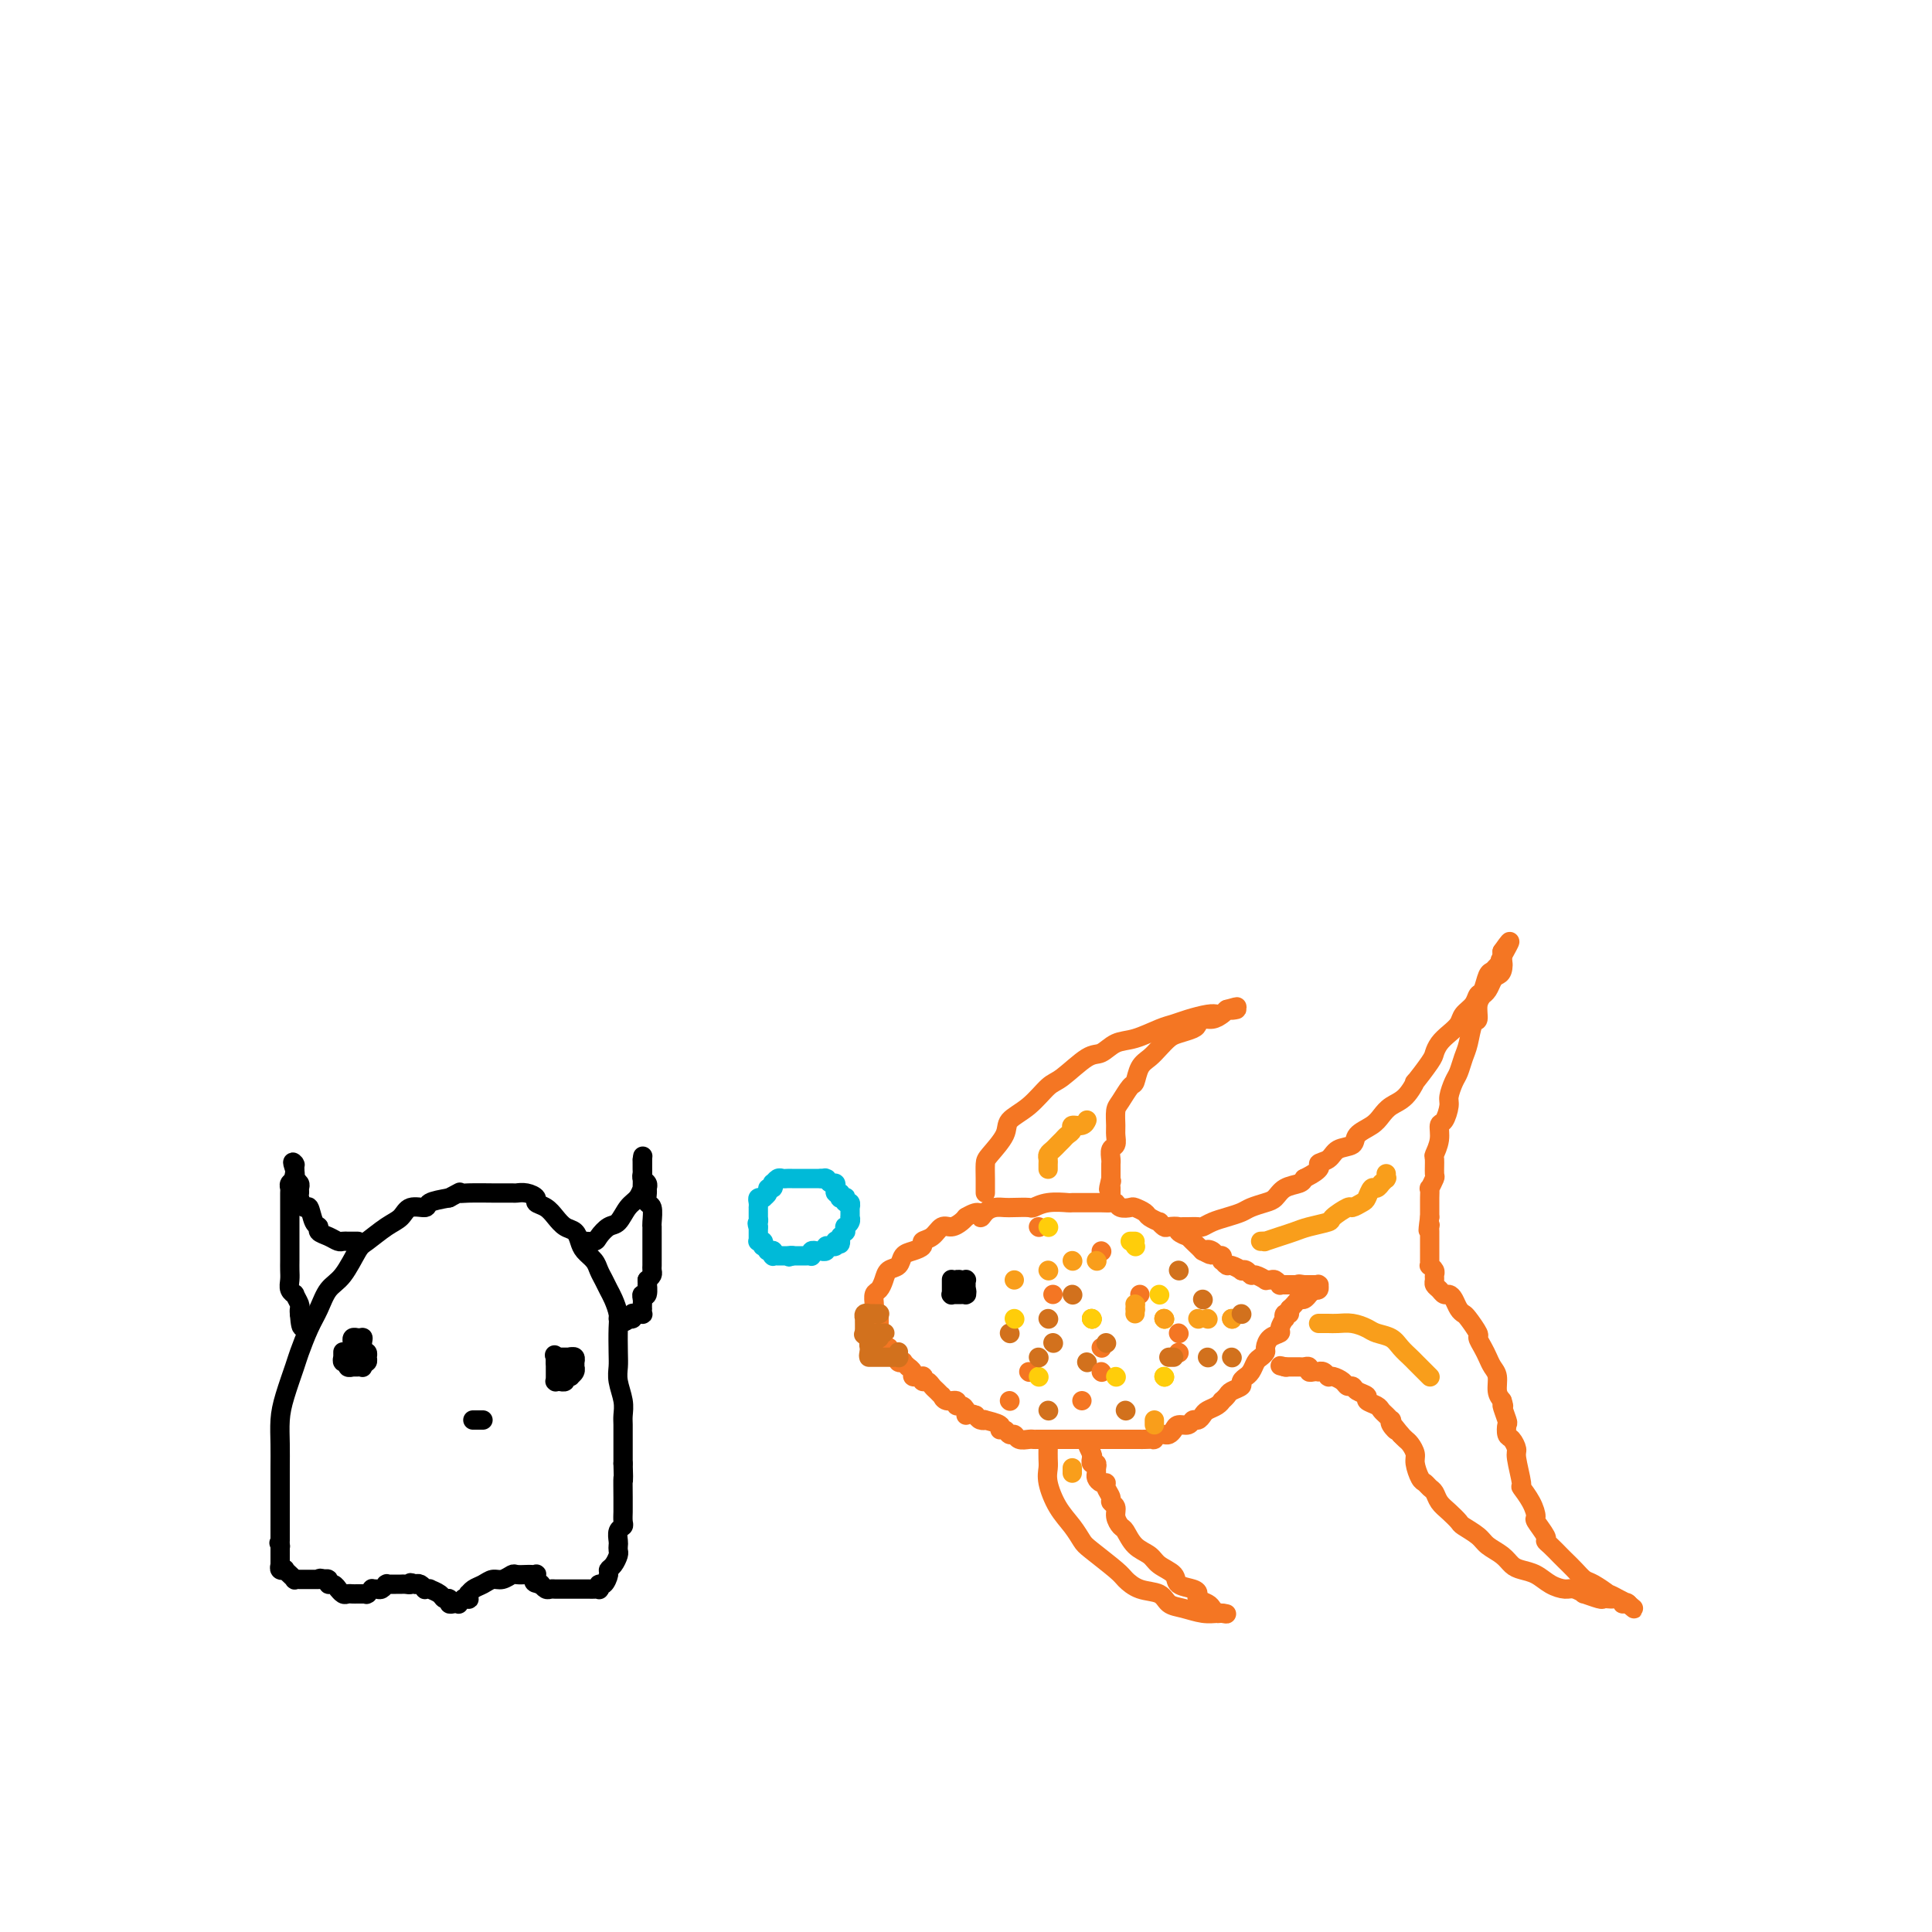 <svg viewBox='0 0 400 400' version='1.1' xmlns='http://www.w3.org/2000/svg' xmlns:xlink='http://www.w3.org/1999/xlink'><g fill='none' stroke='rgb(0,0,0)' stroke-width='4' stroke-linecap='round' stroke-linejoin='round'><path d='M58,319c-0.000,-0.302 -0.000,-0.603 0,-1c0.000,-0.397 0.000,-0.888 0,-1c-0.000,-0.112 -0.001,0.155 0,-1c0.001,-1.155 0.002,-3.730 0,-6c-0.002,-2.270 -0.008,-4.233 0,-6c0.008,-1.767 0.029,-3.338 0,-5c-0.029,-1.662 -0.107,-3.414 0,-5c0.107,-1.586 0.399,-3.007 1,-5c0.601,-1.993 1.511,-4.558 2,-6c0.489,-1.442 0.556,-1.762 1,-3c0.444,-1.238 1.264,-3.393 2,-5c0.736,-1.607 1.389,-2.666 2,-4c0.611,-1.334 1.181,-2.942 2,-4c0.819,-1.058 1.886,-1.567 3,-3c1.114,-1.433 2.275,-3.789 3,-5c0.725,-1.211 1.014,-1.276 2,-2c0.986,-0.724 2.667,-2.106 4,-3c1.333,-0.894 2.316,-1.300 3,-2c0.684,-0.700 1.070,-1.693 2,-2c0.930,-0.307 2.404,0.071 3,0c0.596,-0.071 0.313,-0.592 1,-1c0.687,-0.408 2.343,-0.704 4,-1'/><path d='M93,248c3.042,-1.619 2.146,-1.166 2,-1c-0.146,0.166 0.457,0.045 2,0c1.543,-0.045 4.027,-0.013 5,0c0.973,0.013 0.437,0.006 1,0c0.563,-0.006 2.226,-0.013 3,0c0.774,0.013 0.658,0.044 1,0c0.342,-0.044 1.141,-0.164 2,0c0.859,0.164 1.777,0.611 2,1c0.223,0.389 -0.249,0.719 0,1c0.249,0.281 1.219,0.512 2,1c0.781,0.488 1.374,1.233 2,2c0.626,0.767 1.285,1.556 2,2c0.715,0.444 1.487,0.542 2,1c0.513,0.458 0.767,1.277 1,2c0.233,0.723 0.444,1.349 1,2c0.556,0.651 1.458,1.328 2,2c0.542,0.672 0.723,1.338 1,2c0.277,0.662 0.649,1.319 1,2c0.351,0.681 0.683,1.386 1,2c0.317,0.614 0.621,1.137 1,2c0.379,0.863 0.833,2.068 1,3c0.167,0.932 0.049,1.593 0,3c-0.049,1.407 -0.027,3.560 0,5c0.027,1.440 0.060,2.167 0,3c-0.060,0.833 -0.212,1.773 0,3c0.212,1.227 0.789,2.741 1,4c0.211,1.259 0.057,2.263 0,3c-0.057,0.737 -0.015,1.208 0,2c0.015,0.792 0.004,1.906 0,3c-0.004,1.094 -0.001,2.170 0,3c0.001,0.830 0.001,1.415 0,2'/><path d='M129,303c0.155,5.263 0.041,2.919 0,3c-0.041,0.081 -0.010,2.585 0,4c0.010,1.415 -0.001,1.740 0,2c0.001,0.260 0.014,0.455 0,1c-0.014,0.545 -0.056,1.441 0,2c0.056,0.559 0.211,0.780 0,1c-0.211,0.220 -0.788,0.439 -1,1c-0.212,0.561 -0.060,1.463 0,2c0.060,0.537 0.026,0.707 0,1c-0.026,0.293 -0.045,0.707 0,1c0.045,0.293 0.153,0.465 0,1c-0.153,0.535 -0.566,1.435 -1,2c-0.434,0.565 -0.887,0.796 -1,1c-0.113,0.204 0.114,0.380 0,1c-0.114,0.620 -0.569,1.683 -1,2c-0.431,0.317 -0.836,-0.111 -1,0c-0.164,0.111 -0.085,0.762 0,1c0.085,0.238 0.177,0.064 0,0c-0.177,-0.064 -0.621,-0.017 -1,0c-0.379,0.017 -0.692,0.005 -1,0c-0.308,-0.005 -0.611,-0.001 -1,0c-0.389,0.001 -0.864,0.000 -1,0c-0.136,-0.000 0.066,-0.000 0,0c-0.066,0.000 -0.399,-0.000 -1,0c-0.601,0.000 -1.470,0.001 -2,0c-0.530,-0.001 -0.720,-0.004 -1,0c-0.280,0.004 -0.650,0.015 -1,0c-0.350,-0.015 -0.682,-0.056 -1,0c-0.318,0.056 -0.624,0.207 -1,0c-0.376,-0.207 -0.822,-0.774 -1,-1c-0.178,-0.226 -0.089,-0.113 0,0'/><path d='M112,328c-2.239,-0.243 -1.335,-0.850 -1,-1c0.335,-0.150 0.102,0.156 0,0c-0.102,-0.156 -0.073,-0.774 0,-1c0.073,-0.226 0.189,-0.062 0,0c-0.189,0.062 -0.684,0.021 -1,0c-0.316,-0.021 -0.455,-0.020 -1,0c-0.545,0.020 -1.497,0.061 -2,0c-0.503,-0.061 -0.558,-0.224 -1,0c-0.442,0.224 -1.271,0.835 -2,1c-0.729,0.165 -1.358,-0.114 -2,0c-0.642,0.114 -1.297,0.623 -2,1c-0.703,0.377 -1.455,0.623 -2,1c-0.545,0.377 -0.882,0.886 -1,1c-0.118,0.114 -0.016,-0.167 0,0c0.016,0.167 -0.052,0.780 0,1c0.052,0.220 0.225,0.045 0,0c-0.225,-0.045 -0.848,0.040 -1,0c-0.152,-0.040 0.165,-0.206 0,0c-0.165,0.206 -0.814,0.783 -1,1c-0.186,0.217 0.090,0.073 0,0c-0.090,-0.073 -0.548,-0.075 -1,0c-0.452,0.075 -0.900,0.226 -1,0c-0.100,-0.226 0.146,-0.831 0,-1c-0.146,-0.169 -0.684,0.098 -1,0c-0.316,-0.098 -0.410,-0.561 -1,-1c-0.590,-0.439 -1.678,-0.853 -2,-1c-0.322,-0.147 0.121,-0.025 0,0c-0.121,0.025 -0.806,-0.045 -1,0c-0.194,0.045 0.102,0.204 0,0c-0.102,-0.204 -0.600,-0.773 -1,-1c-0.400,-0.227 -0.700,-0.114 -1,0'/><path d='M86,328c-1.571,-0.619 -0.999,-0.166 -1,0c-0.001,0.166 -0.574,0.044 -1,0c-0.426,-0.044 -0.707,-0.012 -1,0c-0.293,0.012 -0.600,0.003 -1,0c-0.400,-0.003 -0.892,-0.001 -1,0c-0.108,0.001 0.168,-0.001 0,0c-0.168,0.001 -0.780,0.004 -1,0c-0.220,-0.004 -0.048,-0.015 0,0c0.048,0.015 -0.030,0.057 0,0c0.030,-0.057 0.167,-0.212 0,0c-0.167,0.212 -0.637,0.793 -1,1c-0.363,0.207 -0.619,0.041 -1,0c-0.381,-0.041 -0.886,0.041 -1,0c-0.114,-0.041 0.162,-0.207 0,0c-0.162,0.207 -0.762,0.788 -1,1c-0.238,0.212 -0.116,0.057 0,0c0.116,-0.057 0.224,-0.015 0,0c-0.224,0.015 -0.781,0.004 -1,0c-0.219,-0.004 -0.100,-0.001 0,0c0.100,0.001 0.182,0.001 0,0c-0.182,-0.001 -0.627,-0.004 -1,0c-0.373,0.004 -0.674,0.016 -1,0c-0.326,-0.016 -0.679,-0.061 -1,0c-0.321,0.061 -0.612,0.228 -1,0c-0.388,-0.228 -0.874,-0.849 -1,-1c-0.126,-0.151 0.106,0.170 0,0c-0.106,-0.170 -0.551,-0.830 -1,-1c-0.449,-0.170 -0.904,0.150 -1,0c-0.096,-0.150 0.166,-0.771 0,-1c-0.166,-0.229 -0.762,-0.065 -1,0c-0.238,0.065 -0.119,0.033 0,0'/><path d='M67,327c-0.842,-0.464 -0.948,-0.124 -1,0c-0.052,0.124 -0.052,0.033 0,0c0.052,-0.033 0.155,-0.009 0,0c-0.155,0.009 -0.567,0.002 -1,0c-0.433,-0.002 -0.886,-0.001 -1,0c-0.114,0.001 0.113,0.000 0,0c-0.113,-0.000 -0.565,0.000 -1,0c-0.435,-0.000 -0.853,-0.000 -1,0c-0.147,0.000 -0.024,0.001 0,0c0.024,-0.001 -0.050,-0.004 0,0c0.050,0.004 0.225,0.016 0,0c-0.225,-0.016 -0.849,-0.061 -1,0c-0.151,0.061 0.171,0.226 0,0c-0.171,-0.226 -0.834,-0.844 -1,-1c-0.166,-0.156 0.166,0.151 0,0c-0.166,-0.151 -0.829,-0.759 -1,-1c-0.171,-0.241 0.150,-0.116 0,0c-0.150,0.116 -0.772,0.223 -1,0c-0.228,-0.223 -0.061,-0.777 0,-1c0.061,-0.223 0.016,-0.116 0,0c-0.016,0.116 -0.004,0.243 0,0c0.004,-0.243 0.001,-0.854 0,-1c-0.001,-0.146 -0.000,0.172 0,0c0.000,-0.172 0.000,-0.834 0,-1c-0.000,-0.166 -0.000,0.166 0,0c0.000,-0.166 0.000,-0.829 0,-1c-0.000,-0.171 -0.000,0.150 0,0c0.000,-0.150 0.000,-0.772 0,-1c-0.000,-0.228 -0.000,-0.061 0,0c0.000,0.061 0.000,0.018 0,0c-0.000,-0.018 -0.000,-0.009 0,0'/><path d='M58,320c-0.464,-1.083 -0.125,-0.292 0,0c0.125,0.292 0.036,0.083 0,0c-0.036,-0.083 -0.018,-0.042 0,0'/><path d='M74,257c0.090,0.000 0.179,0.001 0,0c-0.179,-0.001 -0.628,-0.003 -1,0c-0.372,0.003 -0.668,0.012 -1,0c-0.332,-0.012 -0.701,-0.045 -1,0c-0.299,0.045 -0.528,0.169 -1,0c-0.472,-0.169 -1.187,-0.632 -2,-1c-0.813,-0.368 -1.723,-0.643 -2,-1c-0.277,-0.357 0.080,-0.796 0,-1c-0.080,-0.204 -0.596,-0.173 -1,-1c-0.404,-0.827 -0.697,-2.512 -1,-3c-0.303,-0.488 -0.616,0.220 -1,0c-0.384,-0.220 -0.839,-1.368 -1,-2c-0.161,-0.632 -0.029,-0.747 0,-1c0.029,-0.253 -0.045,-0.645 0,-1c0.045,-0.355 0.208,-0.672 0,-1c-0.208,-0.328 -0.787,-0.665 -1,-1c-0.213,-0.335 -0.061,-0.667 0,-1c0.061,-0.333 0.030,-0.666 0,-1'/><path d='M61,242c-0.773,-2.085 -0.206,-1.298 0,-1c0.206,0.298 0.051,0.107 0,0c-0.051,-0.107 0.000,-0.130 0,0c-0.000,0.130 -0.053,0.414 0,1c0.053,0.586 0.210,1.475 0,2c-0.210,0.525 -0.788,0.688 -1,1c-0.212,0.312 -0.057,0.774 0,1c0.057,0.226 0.015,0.215 0,1c-0.015,0.785 -0.004,2.365 0,3c0.004,0.635 0.001,0.326 0,1c-0.001,0.674 -0.000,2.330 0,3c0.000,0.670 -0.000,0.353 0,1c0.000,0.647 0.000,2.256 0,3c-0.000,0.744 -0.001,0.622 0,1c0.001,0.378 0.004,1.254 0,2c-0.004,0.746 -0.016,1.361 0,2c0.016,0.639 0.061,1.302 0,2c-0.061,0.698 -0.226,1.429 0,2c0.226,0.571 0.845,0.980 1,1c0.155,0.020 -0.155,-0.348 0,0c0.155,0.348 0.773,1.413 1,2c0.227,0.587 0.061,0.697 0,1c-0.061,0.303 -0.017,0.801 0,1c0.017,0.199 0.009,0.100 0,0'/><path d='M62,272c0.381,4.868 0.834,2.036 1,1c0.166,-1.036 0.044,-0.278 0,0c-0.044,0.278 -0.012,0.075 0,0c0.012,-0.075 0.003,-0.021 0,0c-0.003,0.021 -0.002,0.011 0,0'/><path d='M121,257c0.056,0.004 0.112,0.008 0,0c-0.112,-0.008 -0.392,-0.028 0,0c0.392,0.028 1.456,0.103 2,0c0.544,-0.103 0.569,-0.383 1,-1c0.431,-0.617 1.268,-1.571 2,-2c0.732,-0.429 1.359,-0.335 2,-1c0.641,-0.665 1.296,-2.091 2,-3c0.704,-0.909 1.457,-1.300 2,-2c0.543,-0.700 0.878,-1.707 1,-2c0.122,-0.293 0.033,0.129 0,0c-0.033,-0.129 -0.009,-0.808 0,-1c0.009,-0.192 0.002,0.102 0,0c-0.002,-0.102 -0.001,-0.601 0,-1c0.001,-0.399 0.000,-0.698 0,-1c-0.000,-0.302 -0.000,-0.607 0,-1c0.000,-0.393 0.000,-0.875 0,-1c-0.000,-0.125 -0.000,0.107 0,0c0.000,-0.107 0.000,-0.554 0,-1'/><path d='M133,240c0.155,-1.236 0.041,-0.327 0,0c-0.041,0.327 -0.011,0.073 0,0c0.011,-0.073 0.003,0.036 0,0c-0.003,-0.036 -0.001,-0.217 0,0c0.001,0.217 -0.001,0.832 0,1c0.001,0.168 0.004,-0.110 0,0c-0.004,0.110 -0.015,0.607 0,1c0.015,0.393 0.057,0.681 0,1c-0.057,0.319 -0.212,0.667 0,1c0.212,0.333 0.793,0.650 1,1c0.207,0.350 0.041,0.731 0,1c-0.041,0.269 0.041,0.425 0,1c-0.041,0.575 -0.207,1.569 0,2c0.207,0.431 0.788,0.301 1,1c0.212,0.699 0.057,2.229 0,3c-0.057,0.771 -0.015,0.784 0,1c0.015,0.216 0.004,0.635 0,1c-0.004,0.365 -0.001,0.675 0,1c0.001,0.325 0.000,0.664 0,1c-0.000,0.336 -0.000,0.667 0,1c0.000,0.333 -0.000,0.667 0,1c0.000,0.333 0.001,0.667 0,1c-0.001,0.333 -0.003,0.667 0,1c0.003,0.333 0.011,0.667 0,1c-0.011,0.333 -0.041,0.667 0,1c0.041,0.333 0.155,0.667 0,1c-0.155,0.333 -0.577,0.667 -1,1'/><path d='M134,265c0.138,3.969 -0.015,1.392 0,1c0.015,-0.392 0.200,1.402 0,2c-0.200,0.598 -0.786,0.002 -1,0c-0.214,-0.002 -0.058,0.592 0,1c0.058,0.408 0.016,0.631 0,1c-0.016,0.369 -0.008,0.883 0,1c0.008,0.117 0.016,-0.165 0,0c-0.016,0.165 -0.057,0.776 0,1c0.057,0.224 0.211,0.060 0,0c-0.211,-0.060 -0.789,-0.016 -1,0c-0.211,0.016 -0.056,0.004 0,0c0.056,-0.004 0.011,-0.001 0,0c-0.011,0.001 0.011,0.000 0,0c-0.011,-0.000 -0.055,0.000 0,0c0.055,-0.000 0.211,-0.001 0,0c-0.211,0.001 -0.788,0.004 -1,0c-0.212,-0.004 -0.061,-0.015 0,0c0.061,0.015 0.030,0.057 0,0c-0.030,-0.057 -0.061,-0.211 0,0c0.061,0.211 0.212,0.789 0,1c-0.212,0.211 -0.789,0.057 -1,0c-0.211,-0.057 -0.057,-0.015 0,0c0.057,0.015 0.015,0.004 0,0c-0.015,-0.004 -0.004,-0.001 0,0c0.004,0.001 0.001,0.000 0,0c-0.001,-0.000 -0.001,-0.000 0,0'/><path d='M130,273c-0.846,1.238 -0.963,0.332 -1,0c-0.037,-0.332 0.004,-0.089 0,0c-0.004,0.089 -0.053,0.024 0,0c0.053,-0.024 0.206,-0.006 0,0c-0.206,0.006 -0.773,0.002 -1,0c-0.227,-0.002 -0.113,-0.001 0,0'/><path d='M115,282c-0.008,0.113 -0.016,0.226 0,0c0.016,-0.226 0.056,-0.793 0,-1c-0.056,-0.207 -0.207,-0.056 0,0c0.207,0.056 0.774,0.015 1,0c0.226,-0.015 0.113,-0.004 0,0c-0.113,0.004 -0.226,0.001 0,0c0.226,-0.001 0.792,-0.000 1,0c0.208,0.000 0.060,0.000 0,0c-0.060,-0.000 -0.030,-0.000 0,0c0.030,0.000 0.061,0.000 0,0c-0.061,-0.000 -0.212,-0.000 0,0c0.212,0.000 0.788,0.000 1,0c0.212,-0.000 0.061,-0.000 0,0c-0.061,0.000 -0.030,0.000 0,0'/><path d='M118,281c0.480,-0.159 0.181,-0.058 0,0c-0.181,0.058 -0.245,0.072 0,0c0.245,-0.072 0.797,-0.230 1,0c0.203,0.230 0.055,0.849 0,1c-0.055,0.151 -0.019,-0.166 0,0c0.019,0.166 0.019,0.815 0,1c-0.019,0.185 -0.056,-0.094 0,0c0.056,0.094 0.207,0.560 0,1c-0.207,0.440 -0.772,0.854 -1,1c-0.228,0.146 -0.118,0.025 0,0c0.118,-0.025 0.243,0.046 0,0c-0.243,-0.046 -0.853,-0.208 -1,0c-0.147,0.208 0.171,0.788 0,1c-0.171,0.212 -0.830,0.058 -1,0c-0.170,-0.058 0.151,-0.019 0,0c-0.151,0.019 -0.772,0.019 -1,0c-0.228,-0.019 -0.061,-0.057 0,0c0.061,0.057 0.016,0.209 0,0c-0.016,-0.209 -0.004,-0.778 0,-1c0.004,-0.222 0.001,-0.097 0,0c-0.001,0.097 -0.000,0.167 0,0c0.000,-0.167 0.000,-0.570 0,-1c-0.000,-0.430 -0.000,-0.886 0,-1c0.000,-0.114 0.000,0.113 0,0c-0.000,-0.113 -0.000,-0.566 0,-1c0.000,-0.434 0.000,-0.848 0,-1c-0.000,-0.152 -0.000,-0.041 0,0c0.000,0.041 0.000,0.012 0,0c-0.000,-0.012 -0.000,-0.006 0,0'/><path d='M115,281c-0.333,-0.833 -0.167,-0.417 0,0'/><path d='M73,281c-0.000,0.122 -0.000,0.244 0,0c0.000,-0.244 0.000,-0.854 0,-1c-0.000,-0.146 -0.000,0.171 0,0c0.000,-0.171 0.000,-0.829 0,-1c-0.000,-0.171 -0.001,0.147 0,0c0.001,-0.147 0.004,-0.757 0,-1c-0.004,-0.243 -0.015,-0.118 0,0c0.015,0.118 0.056,0.228 0,0c-0.056,-0.228 -0.207,-0.793 0,-1c0.207,-0.207 0.774,-0.055 1,0c0.226,0.055 0.112,0.015 0,0c-0.112,-0.015 -0.223,-0.004 0,0c0.223,0.004 0.778,0.001 1,0c0.222,-0.001 0.111,-0.001 0,0'/><path d='M75,277c0.311,-0.381 0.087,0.667 0,1c-0.087,0.333 -0.037,-0.051 0,0c0.037,0.051 0.063,0.535 0,1c-0.063,0.465 -0.213,0.909 0,1c0.213,0.091 0.789,-0.173 1,0c0.211,0.173 0.058,0.782 0,1c-0.058,0.218 -0.019,0.043 0,0c0.019,-0.043 0.019,0.045 0,0c-0.019,-0.045 -0.057,-0.222 0,0c0.057,0.222 0.209,0.844 0,1c-0.209,0.156 -0.778,-0.154 -1,0c-0.222,0.154 -0.098,0.774 0,1c0.098,0.226 0.171,0.060 0,0c-0.171,-0.060 -0.586,-0.015 -1,0c-0.414,0.015 -0.828,0.000 -1,0c-0.172,-0.000 -0.102,0.015 0,0c0.102,-0.015 0.238,-0.060 0,0c-0.238,0.060 -0.848,0.226 -1,0c-0.152,-0.226 0.156,-0.846 0,-1c-0.156,-0.154 -0.774,0.156 -1,0c-0.226,-0.156 -0.061,-0.778 0,-1c0.061,-0.222 0.016,-0.046 0,0c-0.016,0.046 -0.004,-0.040 0,0c0.004,0.040 0.001,0.207 0,0c-0.001,-0.207 -0.000,-0.786 0,-1c0.000,-0.214 0.000,-0.061 0,0c-0.000,0.061 -0.000,0.031 0,0'/><path d='M98,294c-0.008,0.000 -0.016,0.000 0,0c0.016,0.000 0.057,0.000 0,0c-0.057,0.000 -0.211,0.000 0,0c0.211,0.000 0.789,0.000 1,0c0.211,0.000 0.057,0.000 0,0c-0.057,0.000 -0.016,0.000 0,0c0.016,0.000 0.008,0.000 0,0'/><path d='M99,294c0.381,0.000 0.833,0.000 1,0c0.167,0.000 0.048,0.000 0,0c-0.048,0.000 -0.024,0.000 0,0'/></g>
<g fill='none' stroke='rgb(244,118,35)' stroke-width='4' stroke-linecap='round' stroke-linejoin='round'><path d='M181,272c0.002,-0.438 0.003,-0.876 0,-1c-0.003,-0.124 -0.012,0.066 0,0c0.012,-0.066 0.044,-0.389 0,-1c-0.044,-0.611 -0.162,-1.511 0,-2c0.162,-0.489 0.606,-0.569 1,-1c0.394,-0.431 0.738,-1.215 1,-2c0.262,-0.785 0.442,-1.572 1,-2c0.558,-0.428 1.493,-0.496 2,-1c0.507,-0.504 0.587,-1.443 1,-2c0.413,-0.557 1.160,-0.731 2,-1c0.840,-0.269 1.772,-0.631 2,-1c0.228,-0.369 -0.248,-0.743 0,-1c0.248,-0.257 1.218,-0.398 2,-1c0.782,-0.602 1.374,-1.667 2,-2c0.626,-0.333 1.284,0.064 2,0c0.716,-0.064 1.490,-0.590 2,-1c0.510,-0.410 0.755,-0.705 1,-1'/><path d='M200,252c3.274,-1.967 2.959,-0.383 3,0c0.041,0.383 0.439,-0.433 1,-1c0.561,-0.567 1.287,-0.883 2,-1c0.713,-0.117 1.414,-0.035 2,0c0.586,0.035 1.058,0.024 2,0c0.942,-0.024 2.355,-0.059 3,0c0.645,0.059 0.523,0.212 1,0c0.477,-0.212 1.552,-0.789 3,-1c1.448,-0.211 3.269,-0.057 4,0c0.731,0.057 0.370,0.015 1,0c0.630,-0.015 2.249,-0.005 3,0c0.751,0.005 0.634,0.005 1,0c0.366,-0.005 1.215,-0.015 2,0c0.785,0.015 1.504,0.056 2,0c0.496,-0.056 0.767,-0.208 1,0c0.233,0.208 0.428,0.776 1,1c0.572,0.224 1.520,0.102 2,0c0.480,-0.102 0.492,-0.186 1,0c0.508,0.186 1.513,0.642 2,1c0.487,0.358 0.458,0.618 1,1c0.542,0.382 1.656,0.886 2,1c0.344,0.114 -0.082,-0.163 0,0c0.082,0.163 0.671,0.766 1,1c0.329,0.234 0.398,0.099 1,0c0.602,-0.099 1.738,-0.162 2,0c0.262,0.162 -0.351,0.551 0,1c0.351,0.449 1.666,0.960 2,1c0.334,0.040 -0.313,-0.391 0,0c0.313,0.391 1.584,1.605 2,2c0.416,0.395 -0.024,-0.030 0,0c0.024,0.030 0.512,0.515 1,1'/><path d='M249,259c2.962,1.565 1.368,0.476 1,0c-0.368,-0.476 0.489,-0.339 1,0c0.511,0.339 0.676,0.879 1,1c0.324,0.121 0.806,-0.179 1,0c0.194,0.179 0.098,0.836 0,1c-0.098,0.164 -0.199,-0.166 0,0c0.199,0.166 0.697,0.828 1,1c0.303,0.172 0.410,-0.146 1,0c0.590,0.146 1.662,0.756 2,1c0.338,0.244 -0.059,0.122 0,0c0.059,-0.122 0.575,-0.243 1,0c0.425,0.243 0.758,0.850 1,1c0.242,0.150 0.393,-0.157 1,0c0.607,0.157 1.669,0.778 2,1c0.331,0.222 -0.070,0.045 0,0c0.070,-0.045 0.611,0.040 1,0c0.389,-0.040 0.626,-0.207 1,0c0.374,0.207 0.885,0.788 1,1c0.115,0.212 -0.165,0.057 0,0c0.165,-0.057 0.775,-0.015 1,0c0.225,0.015 0.064,0.004 0,0c-0.064,-0.004 -0.031,-0.001 0,0c0.031,0.001 0.060,0.000 0,0c-0.060,-0.000 -0.208,-0.000 0,0c0.208,0.000 0.774,0.000 1,0c0.226,-0.000 0.112,-0.000 0,0c-0.112,0.000 -0.223,0.000 0,0c0.223,-0.000 0.782,-0.000 1,0c0.218,0.000 0.097,0.000 0,0c-0.097,-0.000 -0.171,-0.000 0,0c0.171,0.000 0.585,0.000 1,0'/><path d='M269,266c3.034,1.083 0.621,0.290 0,0c-0.621,-0.290 0.552,-0.078 1,0c0.448,0.078 0.172,0.021 0,0c-0.172,-0.021 -0.238,-0.006 0,0c0.238,0.006 0.782,0.001 1,0c0.218,-0.001 0.110,-0.000 0,0c-0.110,0.000 -0.222,0.000 0,0c0.222,-0.000 0.777,0.000 1,0c0.223,-0.000 0.112,-0.001 0,0c-0.112,0.001 -0.225,0.004 0,0c0.225,-0.004 0.788,-0.015 1,0c0.212,0.015 0.072,0.055 0,0c-0.072,-0.055 -0.076,-0.207 0,0c0.076,0.207 0.231,0.772 0,1c-0.231,0.228 -0.850,0.118 -1,0c-0.150,-0.118 0.167,-0.243 0,0c-0.167,0.243 -0.818,0.853 -1,1c-0.182,0.147 0.106,-0.168 0,0c-0.106,0.168 -0.606,0.818 -1,1c-0.394,0.182 -0.683,-0.105 -1,0c-0.317,0.105 -0.662,0.601 -1,1c-0.338,0.399 -0.669,0.699 -1,1'/><path d='M267,271c-0.714,1.018 0.001,1.064 0,1c-0.001,-0.064 -0.716,-0.238 -1,0c-0.284,0.238 -0.135,0.889 0,1c0.135,0.111 0.257,-0.317 0,0c-0.257,0.317 -0.891,1.380 -1,2c-0.109,0.620 0.308,0.796 0,1c-0.308,0.204 -1.339,0.435 -2,1c-0.661,0.565 -0.950,1.464 -1,2c-0.050,0.536 0.140,0.708 0,1c-0.140,0.292 -0.611,0.704 -1,1c-0.389,0.296 -0.697,0.474 -1,1c-0.303,0.526 -0.601,1.398 -1,2c-0.399,0.602 -0.898,0.935 -1,1c-0.102,0.065 0.194,-0.138 0,0c-0.194,0.138 -0.879,0.615 -1,1c-0.121,0.385 0.322,0.677 0,1c-0.322,0.323 -1.409,0.678 -2,1c-0.591,0.322 -0.687,0.611 -1,1c-0.313,0.389 -0.843,0.877 -1,1c-0.157,0.123 0.060,-0.121 0,0c-0.060,0.121 -0.398,0.606 -1,1c-0.602,0.394 -1.470,0.698 -2,1c-0.530,0.302 -0.723,0.602 -1,1c-0.277,0.398 -0.637,0.894 -1,1c-0.363,0.106 -0.727,-0.178 -1,0c-0.273,0.178 -0.454,0.818 -1,1c-0.546,0.182 -1.456,-0.095 -2,0c-0.544,0.095 -0.723,0.562 -1,1c-0.277,0.438 -0.651,0.849 -1,1c-0.349,0.151 -0.671,0.043 -1,0c-0.329,-0.043 -0.664,-0.022 -1,0'/><path d='M240,297c-2.129,1.309 -0.951,1.083 -1,1c-0.049,-0.083 -1.326,-0.022 -2,0c-0.674,0.022 -0.744,0.006 -1,0c-0.256,-0.006 -0.698,-0.002 -1,0c-0.302,0.002 -0.462,0.000 -1,0c-0.538,-0.000 -1.453,-0.000 -2,0c-0.547,0.000 -0.728,0.000 -1,0c-0.272,-0.000 -0.637,-0.000 -1,0c-0.363,0.000 -0.726,0.000 -1,0c-0.274,-0.000 -0.460,-0.000 -1,0c-0.540,0.000 -1.436,0.000 -2,0c-0.564,-0.000 -0.797,0.000 -1,0c-0.203,-0.000 -0.378,-0.000 -1,0c-0.622,0.000 -1.692,0.000 -2,0c-0.308,-0.000 0.145,-0.000 0,0c-0.145,0.000 -0.890,0.000 -2,0c-1.110,-0.000 -2.587,-0.000 -3,0c-0.413,0.000 0.236,0.001 0,0c-0.236,-0.001 -1.359,-0.004 -2,0c-0.641,0.004 -0.802,0.016 -1,0c-0.198,-0.016 -0.434,-0.061 -1,0c-0.566,0.061 -1.463,0.227 -2,0c-0.537,-0.227 -0.715,-0.848 -1,-1c-0.285,-0.152 -0.676,0.166 -1,0c-0.324,-0.166 -0.580,-0.815 -1,-1c-0.420,-0.185 -1.005,0.095 -1,0c0.005,-0.095 0.601,-0.564 0,-1c-0.601,-0.436 -2.398,-0.838 -3,-1c-0.602,-0.162 -0.008,-0.082 0,0c0.008,0.082 -0.569,0.166 -1,0c-0.431,-0.166 -0.715,-0.583 -1,-1'/><path d='M202,293c-1.857,-0.730 -1.998,-0.056 -2,0c-0.002,0.056 0.137,-0.506 0,-1c-0.137,-0.494 -0.548,-0.921 -1,-1c-0.452,-0.079 -0.943,0.190 -1,0c-0.057,-0.190 0.322,-0.839 0,-1c-0.322,-0.161 -1.343,0.164 -2,0c-0.657,-0.164 -0.949,-0.819 -1,-1c-0.051,-0.181 0.140,0.110 0,0c-0.140,-0.110 -0.612,-0.622 -1,-1c-0.388,-0.378 -0.691,-0.623 -1,-1c-0.309,-0.377 -0.623,-0.886 -1,-1c-0.377,-0.114 -0.818,0.165 -1,0c-0.182,-0.165 -0.105,-0.776 0,-1c0.105,-0.224 0.240,-0.063 0,0c-0.240,0.063 -0.853,0.027 -1,0c-0.147,-0.027 0.172,-0.045 0,0c-0.172,0.045 -0.835,0.152 -1,0c-0.165,-0.152 0.167,-0.563 0,-1c-0.167,-0.437 -0.833,-0.901 -1,-1c-0.167,-0.099 0.165,0.166 0,0c-0.165,-0.166 -0.829,-0.762 -1,-1c-0.171,-0.238 0.150,-0.117 0,0c-0.150,0.117 -0.771,0.228 -1,0c-0.229,-0.228 -0.065,-0.797 0,-1c0.065,-0.203 0.033,-0.041 0,0c-0.033,0.041 -0.065,-0.041 0,0c0.065,0.041 0.227,0.204 0,0c-0.227,-0.204 -0.844,-0.776 -1,-1c-0.156,-0.224 0.150,-0.099 0,0c-0.150,0.099 -0.757,0.171 -1,0c-0.243,-0.171 -0.121,-0.586 0,-1'/><path d='M184,279c-3.007,-2.101 -1.524,-0.353 -1,0c0.524,0.353 0.088,-0.689 0,-1c-0.088,-0.311 0.173,0.109 0,0c-0.173,-0.109 -0.778,-0.747 -1,-1c-0.222,-0.253 -0.059,-0.121 0,0c0.059,0.121 0.016,0.229 0,0c-0.016,-0.229 -0.004,-0.797 0,-1c0.004,-0.203 0.001,-0.041 0,0c-0.001,0.041 -0.000,-0.041 0,0c0.000,0.041 0.000,0.203 0,0c-0.000,-0.203 -0.000,-0.771 0,-1c0.000,-0.229 0.000,-0.118 0,0c-0.000,0.118 -0.000,0.242 0,0c0.000,-0.242 0.000,-0.850 0,-1c-0.000,-0.150 -0.000,0.157 0,0c0.000,-0.157 0.000,-0.778 0,-1c-0.000,-0.222 -0.000,-0.045 0,0c0.000,0.045 0.000,-0.040 0,0c-0.000,0.040 -0.000,0.207 0,0c0.000,-0.207 0.000,-0.787 0,-1c-0.000,-0.213 -0.000,-0.057 0,0c0.000,0.057 0.000,0.016 0,0c-0.000,-0.016 -0.000,-0.008 0,0'/><path d='M245,254c-0.058,-0.002 -0.115,-0.003 0,0c0.115,0.003 0.404,0.012 1,0c0.596,-0.012 1.501,-0.045 2,0c0.499,0.045 0.594,0.167 1,0c0.406,-0.167 1.124,-0.622 2,-1c0.876,-0.378 1.912,-0.678 3,-1c1.088,-0.322 2.230,-0.668 3,-1c0.770,-0.332 1.169,-0.652 2,-1c0.831,-0.348 2.093,-0.723 3,-1c0.907,-0.277 1.460,-0.456 2,-1c0.540,-0.544 1.069,-1.454 2,-2c0.931,-0.546 2.266,-0.727 3,-1c0.734,-0.273 0.867,-0.636 1,-1'/><path d='M270,244c4.445,-2.196 3.059,-2.685 3,-3c-0.059,-0.315 1.209,-0.454 2,-1c0.791,-0.546 1.104,-1.497 2,-2c0.896,-0.503 2.375,-0.558 3,-1c0.625,-0.442 0.397,-1.271 1,-2c0.603,-0.729 2.037,-1.356 3,-2c0.963,-0.644 1.457,-1.304 2,-2c0.543,-0.696 1.137,-1.430 2,-2c0.863,-0.570 1.996,-0.978 3,-2c1.004,-1.022 1.879,-2.658 2,-3c0.121,-0.342 -0.512,0.610 0,0c0.512,-0.610 2.169,-2.782 3,-4c0.831,-1.218 0.838,-1.481 1,-2c0.162,-0.519 0.481,-1.293 1,-2c0.519,-0.707 1.238,-1.345 2,-2c0.762,-0.655 1.566,-1.325 2,-2c0.434,-0.675 0.497,-1.354 1,-2c0.503,-0.646 1.444,-1.258 2,-2c0.556,-0.742 0.726,-1.613 1,-2c0.274,-0.387 0.652,-0.288 1,-1c0.348,-0.712 0.668,-2.233 1,-3c0.332,-0.767 0.677,-0.779 1,-1c0.323,-0.221 0.622,-0.651 1,-1c0.378,-0.349 0.833,-0.616 1,-1c0.167,-0.384 0.045,-0.887 0,-1c-0.045,-0.113 -0.012,0.162 0,0c0.012,-0.162 0.003,-0.761 0,-1c-0.003,-0.239 -0.002,-0.120 0,0'/><path d='M311,197c3.097,-4.446 0.841,-0.562 0,1c-0.841,1.562 -0.267,0.803 0,1c0.267,0.197 0.225,1.349 0,2c-0.225,0.651 -0.634,0.800 -1,1c-0.366,0.200 -0.691,0.450 -1,1c-0.309,0.550 -0.604,1.398 -1,2c-0.396,0.602 -0.894,0.957 -1,1c-0.106,0.043 0.179,-0.224 0,0c-0.179,0.224 -0.821,0.941 -1,2c-0.179,1.059 0.107,2.462 0,3c-0.107,0.538 -0.606,0.212 -1,1c-0.394,0.788 -0.684,2.691 -1,4c-0.316,1.309 -0.658,2.026 -1,3c-0.342,0.974 -0.683,2.205 -1,3c-0.317,0.795 -0.611,1.153 -1,2c-0.389,0.847 -0.874,2.183 -1,3c-0.126,0.817 0.106,1.116 0,2c-0.106,0.884 -0.550,2.353 -1,3c-0.450,0.647 -0.905,0.471 -1,1c-0.095,0.529 0.172,1.761 0,3c-0.172,1.239 -0.782,2.484 -1,3c-0.218,0.516 -0.044,0.305 0,1c0.044,0.695 -0.041,2.298 0,3c0.041,0.702 0.207,0.503 0,1c-0.207,0.497 -0.788,1.691 -1,2c-0.212,0.309 -0.057,-0.268 0,0c0.057,0.268 0.015,1.381 0,2c-0.015,0.619 -0.004,0.743 0,1c0.004,0.257 0.001,0.646 0,1c-0.001,0.354 -0.000,0.673 0,1c0.000,0.327 0.000,0.664 0,1'/><path d='M296,252c-0.619,4.329 -0.166,2.651 0,2c0.166,-0.651 0.044,-0.275 0,0c-0.044,0.275 -0.012,0.450 0,1c0.012,0.550 0.003,1.476 0,2c-0.003,0.524 -0.001,0.647 0,1c0.001,0.353 0.001,0.936 0,1c-0.001,0.064 -0.001,-0.390 0,0c0.001,0.390 0.004,1.624 0,2c-0.004,0.376 -0.015,-0.107 0,0c0.015,0.107 0.057,0.802 0,1c-0.057,0.198 -0.212,-0.102 0,0c0.212,0.102 0.792,0.604 1,1c0.208,0.396 0.045,0.684 0,1c-0.045,0.316 0.029,0.658 0,1c-0.029,0.342 -0.163,0.682 0,1c0.163,0.318 0.621,0.614 1,1c0.379,0.386 0.679,0.864 1,1c0.321,0.136 0.662,-0.068 1,0c0.338,0.068 0.673,0.407 1,1c0.327,0.593 0.647,1.439 1,2c0.353,0.561 0.739,0.836 1,1c0.261,0.164 0.399,0.218 1,1c0.601,0.782 1.666,2.293 2,3c0.334,0.707 -0.064,0.611 0,1c0.064,0.389 0.591,1.263 1,2c0.409,0.737 0.701,1.338 1,2c0.299,0.662 0.606,1.384 1,2c0.394,0.616 0.875,1.128 1,2c0.125,0.872 -0.107,2.106 0,3c0.107,0.894 0.554,1.447 1,2'/><path d='M311,290c0.714,2.218 -0.002,0.764 0,1c0.002,0.236 0.723,2.161 1,3c0.277,0.839 0.112,0.592 0,1c-0.112,0.408 -0.169,1.473 0,2c0.169,0.527 0.565,0.517 1,1c0.435,0.483 0.907,1.458 1,2c0.093,0.542 -0.195,0.650 0,2c0.195,1.350 0.873,3.942 1,5c0.127,1.058 -0.298,0.581 0,1c0.298,0.419 1.319,1.734 2,3c0.681,1.266 1.022,2.485 1,3c-0.022,0.515 -0.405,0.327 0,1c0.405,0.673 1.599,2.207 2,3c0.401,0.793 0.008,0.845 0,1c-0.008,0.155 0.368,0.413 1,1c0.632,0.587 1.519,1.504 2,2c0.481,0.496 0.557,0.571 1,1c0.443,0.429 1.252,1.210 2,2c0.748,0.790 1.436,1.587 2,2c0.564,0.413 1.003,0.440 2,1c0.997,0.560 2.553,1.653 3,2c0.447,0.347 -0.216,-0.051 0,0c0.216,0.051 1.312,0.549 2,1c0.688,0.451 0.969,0.853 1,1c0.031,0.147 -0.188,0.039 0,0c0.188,-0.039 0.782,-0.011 1,0c0.218,0.011 0.058,0.003 0,0c-0.058,-0.003 -0.016,-0.001 0,0c0.016,0.001 0.004,0.000 0,0c-0.004,-0.000 -0.002,-0.000 0,0'/><path d='M337,332c2.601,2.150 0.603,0.523 0,0c-0.603,-0.523 0.189,0.056 0,0c-0.189,-0.056 -1.358,-0.746 -2,-1c-0.642,-0.254 -0.758,-0.072 -1,0c-0.242,0.072 -0.609,0.034 -1,0c-0.391,-0.034 -0.804,-0.066 -1,0c-0.196,0.066 -0.173,0.228 -1,0c-0.827,-0.228 -2.504,-0.848 -3,-1c-0.496,-0.152 0.188,0.163 0,0c-0.188,-0.163 -1.247,-0.803 -2,-1c-0.753,-0.197 -1.199,0.050 -2,0c-0.801,-0.050 -1.957,-0.398 -3,-1c-1.043,-0.602 -1.974,-1.460 -3,-2c-1.026,-0.540 -2.146,-0.763 -3,-1c-0.854,-0.237 -1.441,-0.487 -2,-1c-0.559,-0.513 -1.091,-1.288 -2,-2c-0.909,-0.712 -2.197,-1.360 -3,-2c-0.803,-0.640 -1.122,-1.274 -2,-2c-0.878,-0.726 -2.315,-1.546 -3,-2c-0.685,-0.454 -0.617,-0.541 -1,-1c-0.383,-0.459 -1.216,-1.289 -2,-2c-0.784,-0.711 -1.519,-1.302 -2,-2c-0.481,-0.698 -0.707,-1.503 -1,-2c-0.293,-0.497 -0.652,-0.685 -1,-1c-0.348,-0.315 -0.685,-0.757 -1,-1c-0.315,-0.243 -0.609,-0.289 -1,-1c-0.391,-0.711 -0.878,-2.088 -1,-3c-0.122,-0.912 0.122,-1.358 0,-2c-0.122,-0.642 -0.610,-1.481 -1,-2c-0.390,-0.519 -0.683,-0.720 -1,-1c-0.317,-0.280 -0.659,-0.640 -1,-1'/><path d='M290,297c-2.951,-3.741 -1.330,-1.594 -1,-1c0.330,0.594 -0.633,-0.366 -1,-1c-0.367,-0.634 -0.138,-0.943 0,-1c0.138,-0.057 0.187,0.140 0,0c-0.187,-0.140 -0.609,-0.615 -1,-1c-0.391,-0.385 -0.753,-0.680 -1,-1c-0.247,-0.320 -0.381,-0.664 -1,-1c-0.619,-0.336 -1.724,-0.664 -2,-1c-0.276,-0.336 0.278,-0.681 0,-1c-0.278,-0.319 -1.387,-0.611 -2,-1c-0.613,-0.389 -0.728,-0.875 -1,-1c-0.272,-0.125 -0.700,0.110 -1,0c-0.300,-0.110 -0.472,-0.564 -1,-1c-0.528,-0.436 -1.412,-0.853 -2,-1c-0.588,-0.147 -0.879,-0.025 -1,0c-0.121,0.025 -0.070,-0.046 0,0c0.070,0.046 0.160,0.208 0,0c-0.160,-0.208 -0.569,-0.787 -1,-1c-0.431,-0.213 -0.885,-0.061 -1,0c-0.115,0.061 0.110,0.030 0,0c-0.110,-0.030 -0.554,-0.061 -1,0c-0.446,0.061 -0.894,0.212 -1,0c-0.106,-0.212 0.130,-0.789 0,-1c-0.130,-0.211 -0.627,-0.057 -1,0c-0.373,0.057 -0.621,0.015 -1,0c-0.379,-0.015 -0.890,-0.004 -1,0c-0.110,0.004 0.180,0.001 0,0c-0.180,-0.001 -0.832,-0.000 -1,0c-0.168,0.000 0.147,0.000 0,0c-0.147,-0.000 -0.756,-0.000 -1,0c-0.244,0.000 -0.122,0.000 0,0'/><path d='M266,283c-1.856,-0.464 -0.498,-0.124 0,0c0.498,0.124 0.134,0.033 0,0c-0.134,-0.033 -0.038,-0.010 0,0c0.038,0.010 0.019,0.005 0,0'/><path d='M204,247c0.000,-0.461 0.001,-0.923 0,-1c-0.001,-0.077 -0.003,0.229 0,0c0.003,-0.229 0.012,-0.995 0,-2c-0.012,-1.005 -0.044,-2.249 0,-3c0.044,-0.751 0.165,-1.010 1,-2c0.835,-0.990 2.385,-2.710 3,-4c0.615,-1.290 0.297,-2.150 1,-3c0.703,-0.850 2.428,-1.690 4,-3c1.572,-1.310 2.990,-3.090 4,-4c1.010,-0.910 1.612,-0.950 3,-2c1.388,-1.050 3.561,-3.111 5,-4c1.439,-0.889 2.142,-0.605 3,-1c0.858,-0.395 1.870,-1.468 3,-2c1.130,-0.532 2.379,-0.525 4,-1c1.621,-0.475 3.614,-1.434 5,-2c1.386,-0.566 2.164,-0.739 3,-1c0.836,-0.261 1.730,-0.609 3,-1c1.270,-0.391 2.918,-0.827 4,-1c1.082,-0.173 1.599,-0.085 2,0c0.401,0.085 0.686,0.167 1,0c0.314,-0.167 0.657,-0.584 1,-1'/><path d='M254,209c3.711,-1.082 1.490,-0.287 1,0c-0.490,0.287 0.753,0.067 1,0c0.247,-0.067 -0.501,0.020 -1,0c-0.499,-0.020 -0.750,-0.146 -1,0c-0.250,0.146 -0.499,0.564 -1,1c-0.501,0.436 -1.254,0.891 -2,1c-0.746,0.109 -1.484,-0.126 -2,0c-0.516,0.126 -0.810,0.614 -1,1c-0.190,0.386 -0.277,0.670 -1,1c-0.723,0.330 -2.081,0.706 -3,1c-0.919,0.294 -1.398,0.507 -2,1c-0.602,0.493 -1.326,1.268 -2,2c-0.674,0.732 -1.297,1.422 -2,2c-0.703,0.578 -1.484,1.046 -2,2c-0.516,0.954 -0.765,2.395 -1,3c-0.235,0.605 -0.456,0.374 -1,1c-0.544,0.626 -1.413,2.108 -2,3c-0.587,0.892 -0.893,1.194 -1,2c-0.107,0.806 -0.015,2.118 0,3c0.015,0.882 -0.049,1.336 0,2c0.049,0.664 0.209,1.540 0,2c-0.209,0.460 -0.788,0.506 -1,1c-0.212,0.494 -0.057,1.438 0,2c0.057,0.562 0.015,0.742 0,1c-0.015,0.258 -0.004,0.595 0,1c0.004,0.405 0.001,0.878 0,1c-0.001,0.122 -0.000,-0.108 0,0c0.000,0.108 0.000,0.554 0,1'/><path d='M230,244c-0.928,3.801 -0.249,1.803 0,1c0.249,-0.803 0.067,-0.411 0,0c-0.067,0.411 -0.018,0.842 0,1c0.018,0.158 0.005,0.043 0,0c-0.005,-0.043 -0.001,-0.012 0,0c0.001,0.012 0.000,0.007 0,0c-0.000,-0.007 -0.000,-0.016 0,0c0.000,0.016 0.000,0.057 0,0c-0.000,-0.057 -0.000,-0.211 0,0c0.000,0.211 0.000,0.788 0,1c-0.000,0.212 -0.000,0.061 0,0c0.000,-0.061 0.000,-0.030 0,0'/><path d='M217,300c0.003,-0.181 0.006,-0.362 0,0c-0.006,0.362 -0.020,1.269 0,2c0.020,0.731 0.075,1.288 0,2c-0.075,0.712 -0.280,1.578 0,3c0.280,1.422 1.045,3.400 2,5c0.955,1.600 2.100,2.823 3,4c0.900,1.177 1.555,2.308 2,3c0.445,0.692 0.679,0.944 2,2c1.321,1.056 3.729,2.917 5,4c1.271,1.083 1.406,1.389 2,2c0.594,0.611 1.646,1.526 3,2c1.354,0.474 3.010,0.505 4,1c0.990,0.495 1.313,1.453 2,2c0.687,0.547 1.739,0.682 3,1c1.261,0.318 2.730,0.817 4,1c1.270,0.183 2.340,0.049 3,0c0.660,-0.049 0.909,-0.013 1,0c0.091,0.013 0.025,0.004 0,0c-0.025,-0.004 -0.007,-0.001 0,0c0.007,0.001 0.004,0.001 0,0'/><path d='M253,334c1.748,0.297 0.618,0.038 0,0c-0.618,-0.038 -0.726,0.145 -1,0c-0.274,-0.145 -0.715,-0.616 -1,-1c-0.285,-0.384 -0.413,-0.679 -1,-1c-0.587,-0.321 -1.633,-0.666 -2,-1c-0.367,-0.334 -0.056,-0.656 0,-1c0.056,-0.344 -0.144,-0.711 -1,-1c-0.856,-0.289 -2.368,-0.499 -3,-1c-0.632,-0.501 -0.383,-1.294 -1,-2c-0.617,-0.706 -2.101,-1.326 -3,-2c-0.899,-0.674 -1.211,-1.402 -2,-2c-0.789,-0.598 -2.053,-1.067 -3,-2c-0.947,-0.933 -1.578,-2.330 -2,-3c-0.422,-0.670 -0.634,-0.612 -1,-1c-0.366,-0.388 -0.887,-1.221 -1,-2c-0.113,-0.779 0.181,-1.505 0,-2c-0.181,-0.495 -0.836,-0.759 -1,-1c-0.164,-0.241 0.162,-0.460 0,-1c-0.162,-0.540 -0.814,-1.402 -1,-2c-0.186,-0.598 0.093,-0.934 0,-1c-0.093,-0.066 -0.560,0.136 -1,0c-0.440,-0.136 -0.854,-0.610 -1,-1c-0.146,-0.390 -0.025,-0.697 0,-1c0.025,-0.303 -0.046,-0.602 0,-1c0.046,-0.398 0.208,-0.895 0,-1c-0.208,-0.105 -0.788,0.182 -1,0c-0.212,-0.182 -0.057,-0.833 0,-1c0.057,-0.167 0.015,0.151 0,0c-0.015,-0.151 -0.004,-0.771 0,-1c0.004,-0.229 0.001,-0.065 0,0c-0.001,0.065 -0.001,0.033 0,0'/><path d='M226,301c-1.393,-2.940 -0.375,-0.792 0,0c0.375,0.792 0.107,0.226 0,0c-0.107,-0.226 -0.054,-0.113 0,0'/></g>
<g fill='none' stroke='rgb(249,158,27)' stroke-width='4' stroke-linecap='round' stroke-linejoin='round'><path d='M261,257c0.494,-0.024 0.987,-0.048 1,0c0.013,0.048 -0.455,0.167 0,0c0.455,-0.167 1.832,-0.621 3,-1c1.168,-0.379 2.128,-0.684 3,-1c0.872,-0.316 1.658,-0.644 3,-1c1.342,-0.356 3.242,-0.740 4,-1c0.758,-0.260 0.374,-0.397 1,-1c0.626,-0.603 2.262,-1.672 3,-2c0.738,-0.328 0.579,0.085 1,0c0.421,-0.085 1.423,-0.668 2,-1c0.577,-0.332 0.728,-0.414 1,-1c0.272,-0.586 0.665,-1.678 1,-2c0.335,-0.322 0.612,0.124 1,0c0.388,-0.124 0.889,-0.818 1,-1c0.111,-0.182 -0.166,0.148 0,0c0.166,-0.148 0.777,-0.776 1,-1c0.223,-0.224 0.060,-0.046 0,0c-0.060,0.046 -0.016,-0.039 0,0c0.016,0.039 0.004,0.203 0,0c-0.004,-0.203 -0.001,-0.772 0,-1c0.001,-0.228 0.001,-0.114 0,0'/><path d='M273,274c0.442,-0.000 0.883,-0.001 1,0c0.117,0.001 -0.092,0.003 0,0c0.092,-0.003 0.485,-0.012 1,0c0.515,0.012 1.153,0.044 2,0c0.847,-0.044 1.903,-0.164 3,0c1.097,0.164 2.234,0.611 3,1c0.766,0.389 1.161,0.720 2,1c0.839,0.280 2.123,0.509 3,1c0.877,0.491 1.348,1.245 2,2c0.652,0.755 1.485,1.513 2,2c0.515,0.487 0.712,0.705 1,1c0.288,0.295 0.665,0.667 1,1c0.335,0.333 0.626,0.625 1,1c0.374,0.375 0.832,0.832 1,1c0.168,0.168 0.048,0.048 0,0c-0.048,-0.048 -0.024,-0.024 0,0'/><path d='M217,242c-0.000,-0.024 -0.001,-0.048 0,0c0.001,0.048 0.003,0.168 0,0c-0.003,-0.168 -0.012,-0.622 0,-1c0.012,-0.378 0.045,-0.679 0,-1c-0.045,-0.321 -0.167,-0.664 0,-1c0.167,-0.336 0.623,-0.667 1,-1c0.377,-0.333 0.674,-0.668 1,-1c0.326,-0.332 0.682,-0.662 1,-1c0.318,-0.338 0.597,-0.683 1,-1c0.403,-0.317 0.931,-0.607 1,-1c0.069,-0.393 -0.321,-0.890 0,-1c0.321,-0.110 1.354,0.166 2,0c0.646,-0.166 0.905,-0.776 1,-1c0.095,-0.224 0.027,-0.064 0,0c-0.027,0.064 -0.014,0.032 0,0'/><path d='M222,304c0.000,0.030 0.000,0.060 0,0c0.000,-0.060 -0.000,-0.208 0,0c0.000,0.208 0.000,0.774 0,1c0.000,0.226 0.000,0.113 0,0'/></g>
<g fill='none' stroke='rgb(0,0,0)' stroke-width='4' stroke-linecap='round' stroke-linejoin='round'><path d='M198,266c0.002,0.008 0.005,0.016 0,0c-0.005,-0.016 -0.016,-0.057 0,0c0.016,0.057 0.061,0.211 0,0c-0.061,-0.211 -0.227,-0.789 0,-1c0.227,-0.211 0.845,-0.056 1,0c0.155,0.056 -0.155,0.014 0,0c0.155,-0.014 0.774,0.000 1,0c0.226,-0.000 0.061,-0.015 0,0c-0.061,0.015 -0.016,0.060 0,0c0.016,-0.060 0.004,-0.226 0,0c-0.004,0.226 -0.001,0.844 0,1c0.001,0.156 0.000,-0.150 0,0c-0.000,0.150 -0.000,0.757 0,1c0.000,0.243 0.000,0.121 0,0'/><path d='M200,267c0.314,0.381 0.099,0.834 0,1c-0.099,0.166 -0.083,0.044 0,0c0.083,-0.044 0.234,-0.012 0,0c-0.234,0.012 -0.851,0.003 -1,0c-0.149,-0.003 0.170,-0.001 0,0c-0.170,0.001 -0.830,0.000 -1,0c-0.170,-0.000 0.151,0.000 0,0c-0.151,-0.000 -0.772,-0.000 -1,0c-0.228,0.000 -0.061,0.001 0,0c0.061,-0.001 0.016,-0.004 0,0c-0.016,0.004 -0.004,0.016 0,0c0.004,-0.016 0.001,-0.061 0,0c-0.001,0.061 -0.000,0.228 0,0c0.000,-0.228 0.000,-0.849 0,-1c-0.000,-0.151 -0.000,0.170 0,0c0.000,-0.170 0.000,-0.830 0,-1c-0.000,-0.170 -0.000,0.150 0,0c0.000,-0.150 0.000,-0.771 0,-1c-0.000,-0.229 -0.000,-0.065 0,0c0.000,0.065 0.000,0.033 0,0'/></g>
<g fill='none' stroke='rgb(210,113,29)' stroke-width='4' stroke-linecap='round' stroke-linejoin='round'><path d='M182,272c0.111,-0.000 0.222,-0.000 0,0c-0.222,0.000 -0.776,0.000 -1,0c-0.224,-0.000 -0.116,-0.001 0,0c0.116,0.001 0.241,0.004 0,0c-0.241,-0.004 -0.849,-0.016 -1,0c-0.151,0.016 0.156,0.061 0,0c-0.156,-0.061 -0.774,-0.228 -1,0c-0.226,0.228 -0.061,0.850 0,1c0.061,0.150 0.016,-0.171 0,0c-0.016,0.171 -0.004,0.833 0,1c0.004,0.167 0.001,-0.161 0,0c-0.001,0.161 -0.000,0.813 0,1c0.000,0.187 0.000,-0.089 0,0c-0.000,0.089 -0.000,0.545 0,1'/><path d='M179,276c-0.448,0.619 -0.069,0.166 0,0c0.069,-0.166 -0.174,-0.044 0,0c0.174,0.044 0.764,0.012 1,0c0.236,-0.012 0.120,-0.003 0,0c-0.120,0.003 -0.242,0.001 0,0c0.242,-0.001 0.849,-0.000 1,0c0.151,0.000 -0.156,0.000 0,0c0.156,-0.000 0.773,-0.000 1,0c0.227,0.000 0.064,0.000 0,0c-0.064,-0.000 -0.030,-0.000 0,0c0.030,0.000 0.057,0.000 0,0c-0.057,-0.000 -0.197,-0.001 0,0c0.197,0.001 0.732,0.004 1,0c0.268,-0.004 0.269,-0.016 0,0c-0.269,0.016 -0.808,0.061 -1,0c-0.192,-0.061 -0.036,-0.226 0,0c0.036,0.226 -0.047,0.844 0,1c0.047,0.156 0.223,-0.151 0,0c-0.223,0.151 -0.844,0.759 -1,1c-0.156,0.241 0.154,0.116 0,0c-0.154,-0.116 -0.773,-0.224 -1,0c-0.227,0.224 -0.061,0.778 0,1c0.061,0.222 0.016,0.111 0,0c-0.016,-0.111 -0.004,-0.222 0,0c0.004,0.222 0.001,0.778 0,1c-0.001,0.222 -0.001,0.111 0,0'/><path d='M180,280c-0.314,0.845 -0.098,0.959 0,1c0.098,0.041 0.078,0.011 0,0c-0.078,-0.011 -0.213,-0.003 0,0c0.213,0.003 0.775,0.001 1,0c0.225,-0.001 0.113,-0.000 0,0c-0.113,0.000 -0.226,0.000 0,0c0.226,-0.000 0.792,-0.000 1,0c0.208,0.000 0.060,0.000 0,0c-0.060,-0.000 -0.031,-0.000 0,0c0.031,0.000 0.065,0.000 0,0c-0.065,-0.000 -0.229,-0.000 0,0c0.229,0.000 0.850,0.000 1,0c0.150,-0.000 -0.170,-0.000 0,0c0.170,0.000 0.829,0.000 1,0c0.171,-0.000 -0.147,-0.000 0,0c0.147,0.000 0.757,0.001 1,0c0.243,-0.001 0.118,-0.004 0,0c-0.118,0.004 -0.228,0.015 0,0c0.228,-0.015 0.793,-0.057 1,0c0.207,0.057 0.055,0.211 0,0c-0.055,-0.211 -0.015,-0.788 0,-1c0.015,-0.212 0.004,-0.061 0,0c-0.004,0.061 -0.002,0.030 0,0'/><path d='M209,276c0.000,0.000 0.100,0.100 0.1,0.1'/><path d='M222,268c0.000,0.000 0.100,0.100 0.1,0.1'/><path d='M225,282c0.000,0.000 0.100,0.100 0.1,0.1'/><path d='M250,281c0.000,0.000 0.100,0.100 0.1,0.1'/><path d='M244,263c0.000,0.000 0.100,0.100 0.1,0.1'/></g>
<g fill='none' stroke='rgb(244,118,35)' stroke-width='4' stroke-linecap='round' stroke-linejoin='round'><path d='M228,279c0.000,0.000 0.100,0.100 0.1,0.1'/><path d='M226,273c0.000,0.000 0.100,0.100 0.1,0.1'/><path d='M218,268c0.000,0.000 0.000,0.000 0,0c0.000,0.000 0.000,0.000 0,0'/><path d='M215,254c0.000,0.000 0.100,0.100 0.1,0.1'/><path d='M228,259c0.000,0.000 0.100,0.100 0.1,0.1'/><path d='M236,268c0.000,0.000 0.000,0.000 0,0c0.000,0.000 0.000,0.000 0,0'/><path d='M244,276c0.000,0.000 0.100,0.100 0.1,0.1'/><path d='M244,280c0.000,0.000 0.100,0.100 0.1,0.1'/><path d='M228,284c0.000,0.000 0.100,0.100 0.1,0.1'/><path d='M213,284c0.000,0.000 0.100,0.100 0.1,0.1'/><path d='M209,290c0.000,0.000 0.100,0.100 0.1,0.1'/><path d='M224,290c0.000,0.000 0.000,0.000 0,0c0.000,0.000 0.000,0.000 0,0'/></g>
<g fill='none' stroke='rgb(255,205,10)' stroke-width='4' stroke-linecap='round' stroke-linejoin='round'><path d='M215,285c0.000,0.000 0.100,0.100 0.1,0.1'/><path d='M231,285c0.000,0.000 0.100,0.100 0.1,0.1'/><path d='M241,285c0.000,0.000 0.100,0.100 0.1,0.1'/><path d='M241,285c0.000,0.000 0.100,0.100 0.1,0.1'/><path d='M241,273c0.000,0.000 0.100,0.100 0.1,0.1'/><path d='M241,273c0.000,0.000 0.100,0.100 0.1,0.1'/><path d='M226,273c0.000,0.000 0.100,0.100 0.1,0.1'/><path d='M226,273c0.000,0.000 0.100,0.100 0.1,0.1'/><path d='M210,273c0.000,0.000 0.100,0.100 0.1,0.1'/><path d='M217,254c0.000,0.000 0.100,0.100 0.1,0.1'/><path d='M234,257c0.417,0.000 0.833,0.000 1,0c0.167,0.000 0.083,0.000 0,0'/><path d='M235,258c0.000,0.000 0.100,0.100 0.1,0.1'/><path d='M240,268c0.000,0.000 0.100,0.100 0.1,0.1'/></g>
<g fill='none' stroke='rgb(249,158,27)' stroke-width='4' stroke-linecap='round' stroke-linejoin='round'><path d='M210,265c0.000,0.000 0.000,0.000 0,0c0.000,0.000 0.000,0.000 0,0'/><path d='M217,263c0.000,0.000 0.100,0.100 0.1,0.1'/><path d='M222,261c0.000,0.000 0.100,0.100 0.1,0.1'/><path d='M227,261c0.000,0.000 0.100,0.100 0.1,0.1'/><path d='M235,270c0.000,0.000 0.100,0.100 0.1,0.1'/><path d='M235,271c0.000,0.000 0.100,0.100 0.1,0.1'/><path d='M235,272c0.000,0.000 0.000,0.000 0,0c0.000,0.000 0.000,0.000 0,0'/><path d='M241,273c0.000,0.000 0.100,0.100 0.1,0.1'/><path d='M248,273c0.000,0.000 0.100,0.100 0.1,0.1'/><path d='M250,273c0.000,0.000 0.100,0.100 0.1,0.1'/><path d='M255,273c0.000,0.000 0.100,0.100 0.1,0.1'/><path d='M255,273c0.000,0.000 0.100,0.100 0.1,0.1'/><path d='M239,295c0.000,-0.417 0.000,-0.833 0,-1c0.000,-0.167 0.000,-0.083 0,0'/></g>
<g fill='none' stroke='rgb(210,113,29)' stroke-width='4' stroke-linecap='round' stroke-linejoin='round'><path d='M217,292c0.000,0.000 0.100,0.100 0.1,0.1'/><path d='M233,292c0.000,0.000 0.100,0.100 0.1,0.1'/><path d='M215,281c0.000,0.000 0.100,0.100 0.1,0.1'/><path d='M242,281c0.417,0.000 0.833,0.000 1,0c0.167,0.000 0.083,0.000 0,0'/><path d='M255,281c0.000,0.000 0.100,0.100 0.1,0.1'/><path d='M257,272c0.000,0.000 0.100,0.100 0.1,0.1'/><path d='M249,269c0.000,0.000 0.100,0.100 0.1,0.1'/><path d='M217,273c0.000,0.000 0.100,0.100 0.1,0.1'/><path d='M218,278c0.000,0.000 0.100,0.100 0.1,0.1'/><path d='M229,278c0.000,0.000 0.100,0.100 0.1,0.1'/></g>
<g fill='none' stroke='rgb(0,186,216)' stroke-width='4' stroke-linecap='round' stroke-linejoin='round'><path d='M160,259c0.111,-0.002 0.222,-0.005 0,0c-0.222,0.005 -0.778,0.016 -1,0c-0.222,-0.016 -0.111,-0.061 0,0c0.111,0.061 0.222,0.227 0,0c-0.222,-0.227 -0.777,-0.846 -1,-1c-0.223,-0.154 -0.112,0.156 0,0c0.112,-0.156 0.226,-0.778 0,-1c-0.226,-0.222 -0.793,-0.044 -1,0c-0.207,0.044 -0.056,-0.045 0,0c0.056,0.045 0.015,0.223 0,0c-0.015,-0.223 -0.004,-0.847 0,-1c0.004,-0.153 0.001,0.165 0,0c-0.001,-0.165 -0.000,-0.814 0,-1c0.000,-0.186 0.000,0.090 0,0c-0.000,-0.090 -0.000,-0.545 0,-1'/><path d='M157,254c-0.464,-0.940 -0.124,-0.791 0,-1c0.124,-0.209 0.033,-0.778 0,-1c-0.033,-0.222 -0.009,-0.097 0,0c0.009,0.097 0.003,0.167 0,0c-0.003,-0.167 -0.002,-0.570 0,-1c0.002,-0.430 0.004,-0.886 0,-1c-0.004,-0.114 -0.015,0.113 0,0c0.015,-0.113 0.055,-0.565 0,-1c-0.055,-0.435 -0.207,-0.851 0,-1c0.207,-0.149 0.772,-0.030 1,0c0.228,0.030 0.117,-0.029 0,0c-0.117,0.029 -0.241,0.147 0,0c0.241,-0.147 0.849,-0.560 1,-1c0.151,-0.440 -0.153,-0.906 0,-1c0.153,-0.094 0.762,0.185 1,0c0.238,-0.185 0.105,-0.834 0,-1c-0.105,-0.166 -0.182,0.152 0,0c0.182,-0.152 0.622,-0.773 1,-1c0.378,-0.227 0.693,-0.061 1,0c0.307,0.061 0.607,0.016 1,0c0.393,-0.016 0.878,-0.004 1,0c0.122,0.004 -0.121,0.001 0,0c0.121,-0.001 0.606,-0.000 1,0c0.394,0.000 0.698,0.000 1,0c0.302,-0.000 0.602,-0.000 1,0c0.398,0.000 0.895,0.000 1,0c0.105,-0.000 -0.182,-0.000 0,0c0.182,0.000 0.832,0.000 1,0c0.168,-0.000 -0.147,-0.000 0,0c0.147,0.000 0.756,0.000 1,0c0.244,-0.000 0.122,-0.000 0,0'/><path d='M170,244c1.631,0.018 1.207,0.061 1,0c-0.207,-0.061 -0.199,-0.228 0,0c0.199,0.228 0.588,0.850 1,1c0.412,0.150 0.846,-0.171 1,0c0.154,0.171 0.027,0.834 0,1c-0.027,0.166 0.044,-0.166 0,0c-0.044,0.166 -0.204,0.829 0,1c0.204,0.171 0.773,-0.152 1,0c0.227,0.152 0.112,0.777 0,1c-0.112,0.223 -0.222,0.045 0,0c0.222,-0.045 0.778,0.045 1,0c0.222,-0.045 0.112,-0.223 0,0c-0.112,0.223 -0.226,0.848 0,1c0.226,0.152 0.793,-0.171 1,0c0.207,0.171 0.056,0.834 0,1c-0.056,0.166 -0.015,-0.166 0,0c0.015,0.166 0.004,0.829 0,1c-0.004,0.171 -0.001,-0.151 0,0c0.001,0.151 0.001,0.775 0,1c-0.001,0.225 -0.004,0.050 0,0c0.004,-0.050 0.015,0.024 0,0c-0.015,-0.024 -0.057,-0.146 0,0c0.057,0.146 0.212,0.560 0,1c-0.212,0.440 -0.793,0.906 -1,1c-0.207,0.094 -0.041,-0.185 0,0c0.041,0.185 -0.041,0.833 0,1c0.041,0.167 0.207,-0.149 0,0c-0.207,0.149 -0.788,0.762 -1,1c-0.212,0.238 -0.057,0.103 0,0c0.057,-0.103 0.016,-0.172 0,0c-0.016,0.172 -0.008,0.586 0,1'/><path d='M174,257c-0.249,1.083 0.130,0.290 0,0c-0.130,-0.290 -0.767,-0.079 -1,0c-0.233,0.079 -0.061,0.025 0,0c0.061,-0.025 0.013,-0.021 0,0c-0.013,0.021 0.010,0.058 0,0c-0.010,-0.058 -0.054,-0.211 0,0c0.054,0.211 0.207,0.788 0,1c-0.207,0.212 -0.772,0.061 -1,0c-0.228,-0.061 -0.118,-0.030 0,0c0.118,0.030 0.243,0.061 0,0c-0.243,-0.061 -0.853,-0.212 -1,0c-0.147,0.212 0.171,0.789 0,1c-0.171,0.211 -0.829,0.057 -1,0c-0.171,-0.057 0.147,-0.016 0,0c-0.147,0.016 -0.757,0.008 -1,0c-0.243,-0.008 -0.118,-0.016 0,0c0.118,0.016 0.229,0.057 0,0c-0.229,-0.057 -0.797,-0.211 -1,0c-0.203,0.211 -0.039,0.789 0,1c0.039,0.211 -0.046,0.057 0,0c0.046,-0.057 0.222,-0.015 0,0c-0.222,0.015 -0.843,0.004 -1,0c-0.157,-0.004 0.150,-0.001 0,0c-0.150,0.001 -0.757,0.000 -1,0c-0.243,-0.000 -0.121,-0.000 0,0c0.121,0.000 0.243,0.000 0,0c-0.243,-0.000 -0.850,-0.000 -1,0c-0.150,0.000 0.156,0.000 0,0c-0.156,-0.000 -0.773,-0.000 -1,0c-0.227,0.000 -0.065,0.000 0,0c0.065,-0.000 0.032,-0.000 0,0'/><path d='M164,260c-1.488,0.464 -0.206,0.124 0,0c0.206,-0.124 -0.662,-0.033 -1,0c-0.338,0.033 -0.147,0.009 0,0c0.147,-0.009 0.249,-0.002 0,0c-0.249,0.002 -0.850,0.001 -1,0c-0.150,-0.001 0.152,-0.000 0,0c-0.152,0.000 -0.759,-0.000 -1,0c-0.241,0.000 -0.117,0.001 0,0c0.117,-0.001 0.228,-0.004 0,0c-0.228,0.004 -0.793,0.015 -1,0c-0.207,-0.015 -0.055,-0.057 0,0c0.055,0.057 0.015,0.211 0,0c-0.015,-0.211 -0.004,-0.788 0,-1c0.004,-0.212 0.001,-0.061 0,0c-0.001,0.061 -0.001,0.030 0,0'/></g>
</svg>
